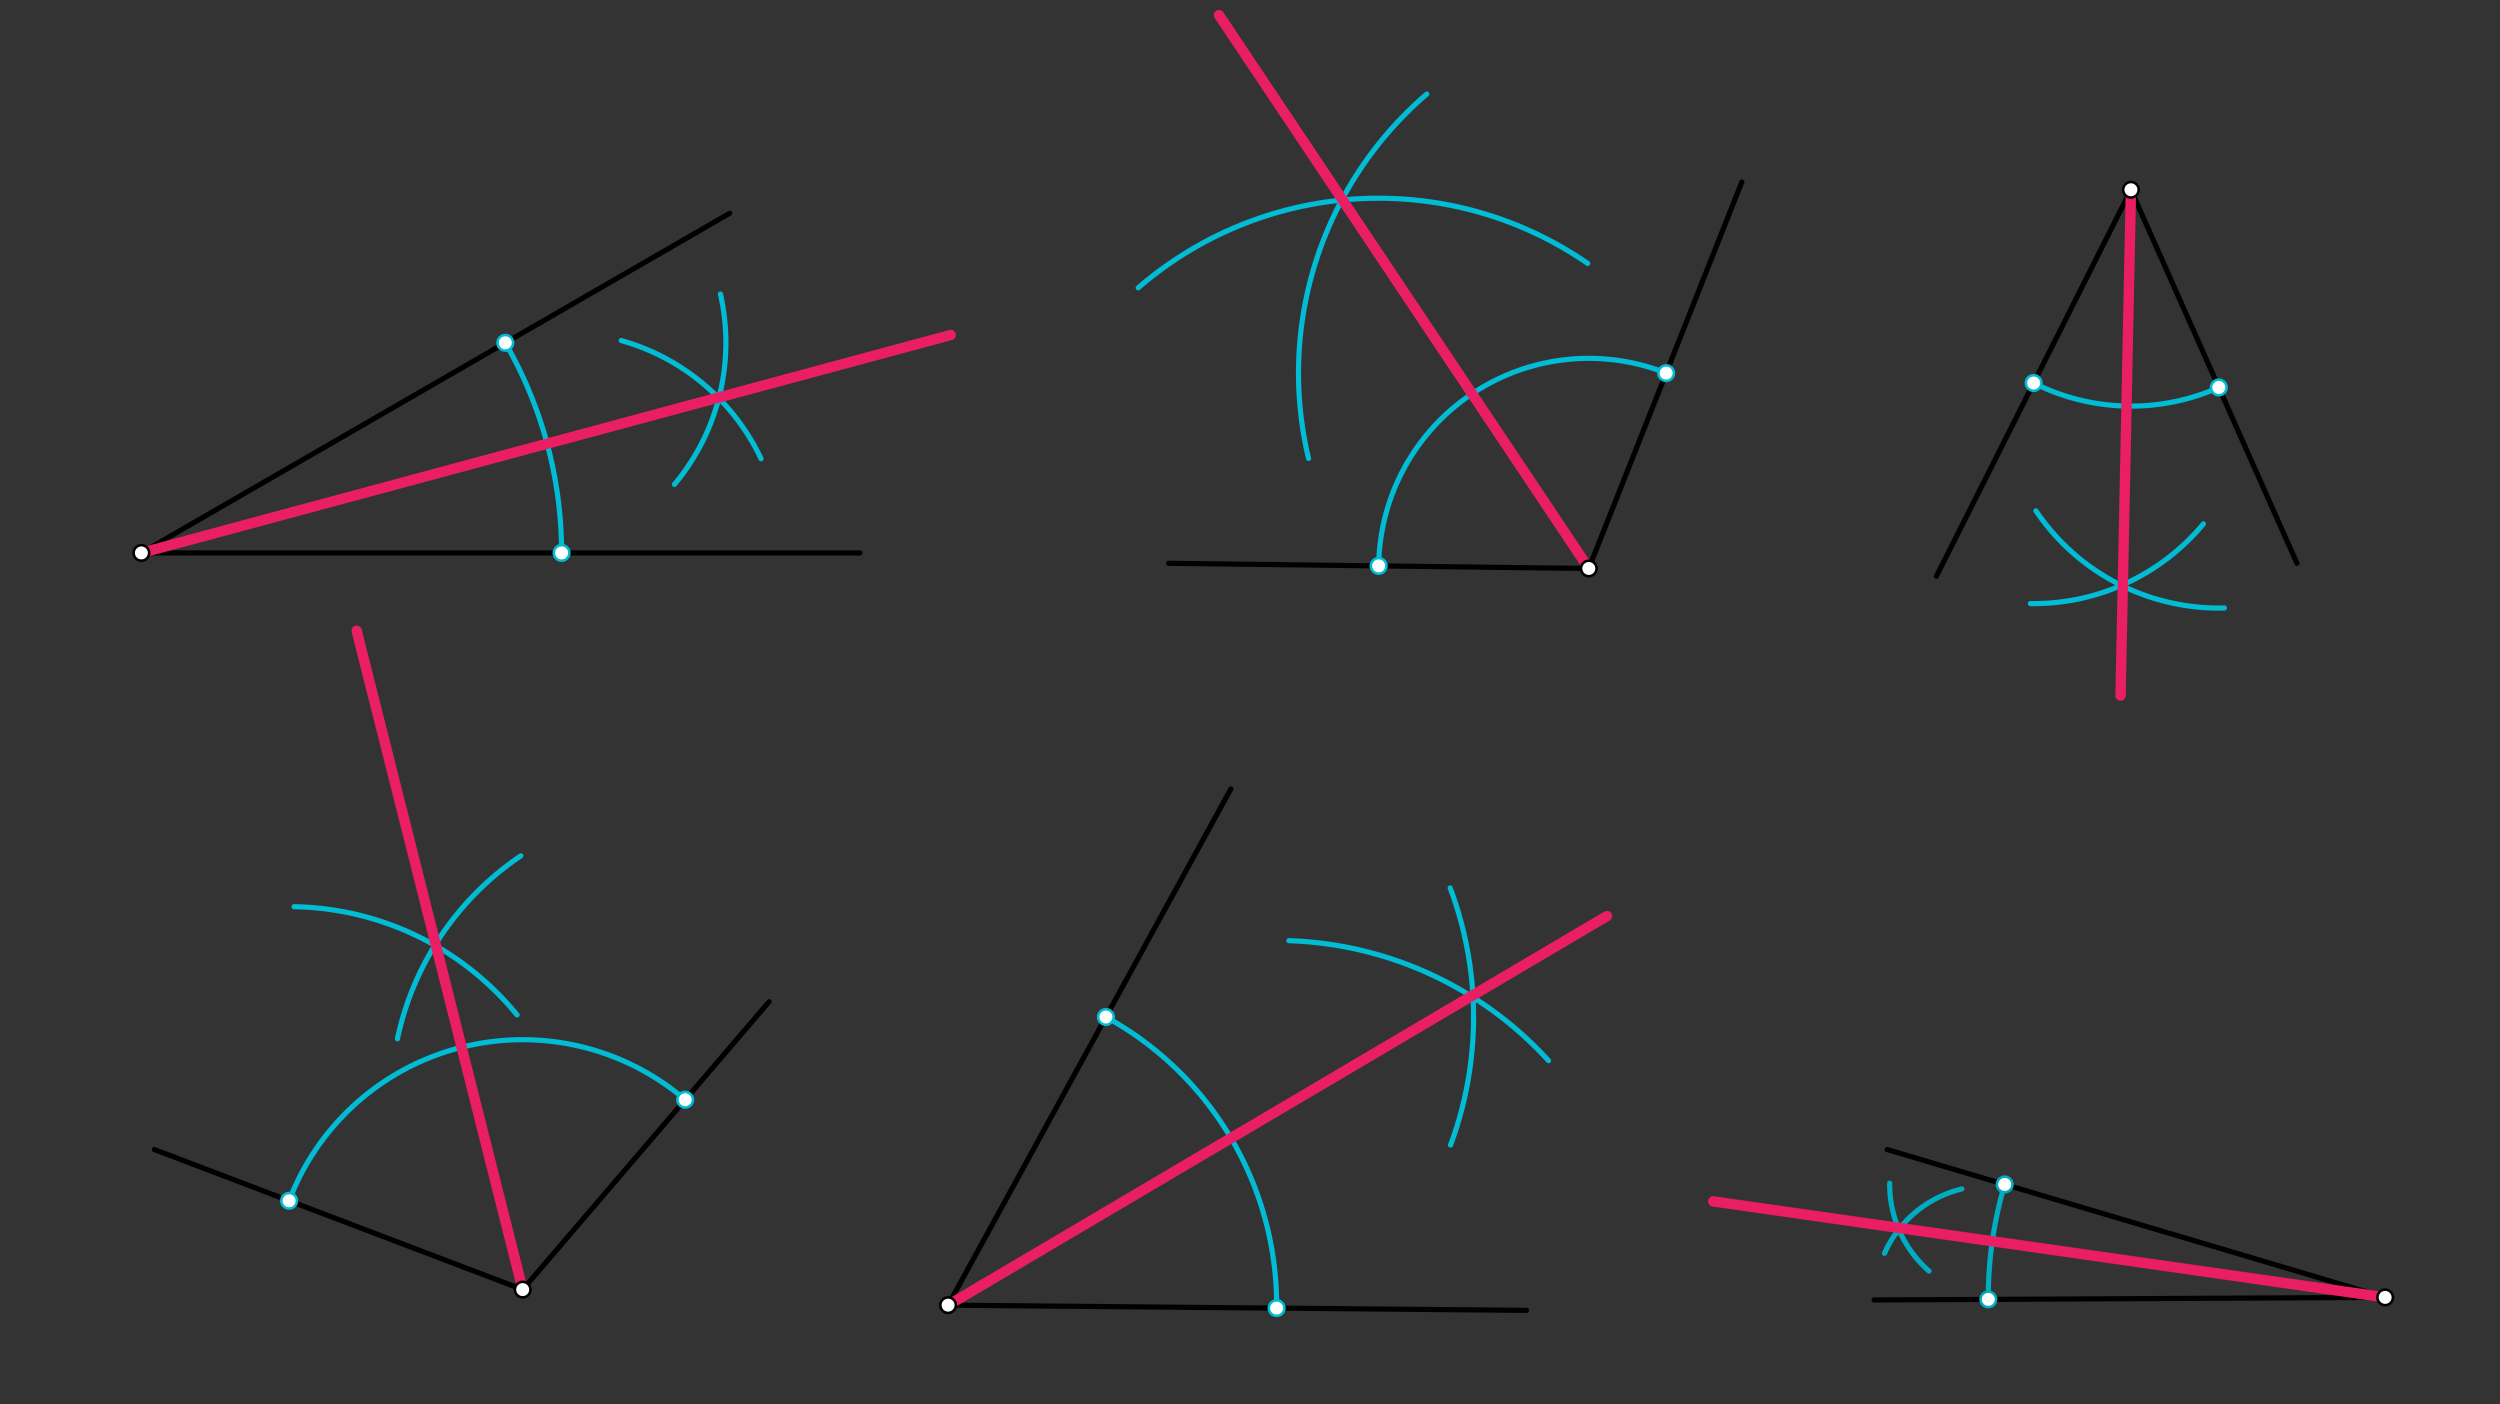 <svg xmlns="http://www.w3.org/2000/svg" class="svg--816" height="100%" preserveAspectRatio="xMidYMid meet" viewBox="0 0 963.78 541.417" width="100%"><rect x="0" y="0" width="963.78" height="541.417" fill="#333333" stroke="none"/><defs><marker id="marker-arrow" markerHeight="16" markerUnits="userSpaceOnUse" markerWidth="24" orient="auto-start-reverse" refX="24" refY="4" viewBox="0 0 24 8"><path d="M 0 0 L 24 4 L 0 8 z" stroke="inherit"></path></marker></defs><g class="aux-layer--949"></g><g class="main-layer--75a"><g class="element--733"><line stroke="#000000" stroke-dasharray="none" stroke-linecap="round" stroke-width="2" x1="54.5" x2="331.5" y1="213.156" y2="213.156"></line></g><g class="element--733"><line stroke="#000000" stroke-dasharray="none" stroke-linecap="round" stroke-width="2" x1="54.5" x2="281.296" y1="213.156" y2="82.215"></line></g><g class="element--733"><line stroke="#000000" stroke-dasharray="none" stroke-linecap="round" stroke-width="2" x1="450.5" x2="612.5" y1="217.156" y2="219.156"></line></g><g class="element--733"><line stroke="#000000" stroke-dasharray="none" stroke-linecap="round" stroke-width="2" x1="612.5" x2="671.5" y1="219.156" y2="70.156"></line></g><g class="element--733"><line stroke="#000000" stroke-dasharray="none" stroke-linecap="round" stroke-width="2" x1="821.5" x2="746.5" y1="73.156" y2="222.156"></line></g><g class="element--733"><line stroke="#000000" stroke-dasharray="none" stroke-linecap="round" stroke-width="2" x1="821.5" x2="885.5" y1="73.156" y2="217.156"></line></g><g class="element--733"><line stroke="#000000" stroke-dasharray="none" stroke-linecap="round" stroke-width="2" x1="59.5" x2="201.5" y1="443.156" y2="497.156"></line></g><g class="element--733"><line stroke="#000000" stroke-dasharray="none" stroke-linecap="round" stroke-width="2" x1="201.5" x2="296.5" y1="497.156" y2="386.156"></line></g><g class="element--733"><line stroke="#000000" stroke-dasharray="none" stroke-linecap="round" stroke-width="2" x1="474.5" x2="365.5" y1="304.156" y2="503.156"></line></g><g class="element--733"><line stroke="#000000" stroke-dasharray="none" stroke-linecap="round" stroke-width="2" x1="365.5" x2="588.5" y1="503.156" y2="505.156"></line></g><g class="element--733"><line stroke="#000000" stroke-dasharray="none" stroke-linecap="round" stroke-width="2" x1="722.5" x2="919.5" y1="501.156" y2="500.156"></line></g><g class="element--733"><line stroke="#000000" stroke-dasharray="none" stroke-linecap="round" stroke-width="2" x1="919.5" x2="727.5" y1="500.156" y2="443.156"></line></g><g class="element--733"><path d="M 216.5 213.156 A 162 162 0 0 0 194.796 132.156" fill="none" stroke="#00BCD4" stroke-dasharray="none" stroke-linecap="round" stroke-width="2"></path></g><g class="element--733"><path d="M 260.005 186.742 A 85.039 85.039 0 0 0 277.734 113.368" fill="none" stroke="#00BCD4" stroke-dasharray="none" stroke-linecap="round" stroke-width="2"></path></g><g class="element--733"><path d="M 239.466 131.277 A 85.039 85.039 0 0 1 293.397 176.844" fill="none" stroke="#00BCD4" stroke-dasharray="none" stroke-linecap="round" stroke-width="2"></path></g><g class="element--733"><line stroke="#E91E63" stroke-dasharray="none" stroke-linecap="round" stroke-width="4" x1="54.5" x2="366.5" y1="213.156" y2="129.156"></line></g><g class="element--733"><path d="M 531.5 218.156 A 81.006 81.006 0 0 1 642.323 143.84" fill="none" stroke="#00BCD4" stroke-dasharray="none" stroke-linecap="round" stroke-width="2"></path></g><g class="element--733"><path d="M 504.461 176.734 A 141.732 141.732 0 0 1 550.033 36.274" fill="none" stroke="#00BCD4" stroke-dasharray="none" stroke-linecap="round" stroke-width="2"></path></g><g class="element--733"><path d="M 438.786 110.955 A 141.732 141.732 0 0 1 612.065 101.549" fill="none" stroke="#00BCD4" stroke-dasharray="none" stroke-linecap="round" stroke-width="2"></path></g><g class="element--733"><line stroke="#E91E63" stroke-dasharray="none" stroke-linecap="round" stroke-width="4" x1="612.5" x2="469.962" y1="219.156" y2="5.848"></line></g><g class="element--733"><path d="M 784 147.656 A 83.406 83.406 0 0 0 855.374 149.373" fill="none" stroke="#00BCD4" stroke-dasharray="none" stroke-linecap="round" stroke-width="2"></path></g><g class="element--733"><path d="M 784.874 196.928 A 85.039 85.039 0 0 0 857.506 234.386" fill="none" stroke="#00BCD4" stroke-dasharray="none" stroke-linecap="round" stroke-width="2"></path></g><g class="element--733"><path d="M 782.731 232.686 A 85.039 85.039 0 0 0 849.434 201.971" fill="none" stroke="#00BCD4" stroke-dasharray="none" stroke-linecap="round" stroke-width="2"></path></g><g class="element--733"><line stroke="#E91E63" stroke-dasharray="none" stroke-linecap="round" stroke-width="4" x1="821.5" x2="817.5" y1="73.156" y2="268.156"></line></g><g class="element--733"><path d="M 111.452 462.913 A 96.34 96.34 0 0 1 264.143 423.963" fill="none" stroke="#00BCD4" stroke-dasharray="none" stroke-linecap="round" stroke-width="2"></path></g><g class="element--733"><path d="M 113.359 349.543 A 113.386 113.386 0 0 1 199.331 391.263" fill="none" stroke="#00BCD4" stroke-dasharray="none" stroke-linecap="round" stroke-width="2"></path></g><g class="element--733"><path d="M 200.769 329.941 A 113.386 113.386 0 0 0 153.219 400.461" fill="none" stroke="#00BCD4" stroke-dasharray="none" stroke-linecap="round" stroke-width="2"></path></g><g class="element--733"><line stroke="#E91E63" stroke-dasharray="none" stroke-linecap="round" stroke-width="4" x1="201.5" x2="137.5" y1="497.156" y2="243.156"></line></g><g class="element--733"><path d="M 426.345 392.072 A 126.657 126.657 0 0 1 492.152 504.292" fill="none" stroke="#00BCD4" stroke-dasharray="none" stroke-linecap="round" stroke-width="2"></path></g><g class="element--733"><path d="M 496.885 362.639 A 141.732 141.732 0 0 1 596.973 408.895" fill="none" stroke="#00BCD4" stroke-dasharray="none" stroke-linecap="round" stroke-width="2"></path></g><g class="element--733"><path d="M 559.209 441.42 A 141.732 141.732 0 0 0 559.059 342.321" fill="none" stroke="#00BCD4" stroke-dasharray="none" stroke-linecap="round" stroke-width="2"></path></g><g class="element--733"><line stroke="#E91E63" stroke-dasharray="none" stroke-linecap="round" stroke-width="4" x1="365.5" x2="619.5" y1="503.156" y2="353.156"></line></g><g class="element--733"><path d="M 766.514 500.933 A 152.988 152.988 0 0 1 772.839 456.616" fill="none" stroke="#00ACC1" stroke-dasharray="none" stroke-linecap="round" stroke-width="2"></path></g><g class="element--733"><path d="M 726.5 483.156 A 43.785 43.785 0 0 1 756.308 458.354" fill="none" stroke="#00ACC1" stroke-dasharray="none" stroke-linecap="round" stroke-width="2"></path></g><g class="element--733"><path d="M 728.5 456.156 A 44.341 44.341 0 0 0 743.646 489.992" fill="none" stroke="#00ACC1" stroke-dasharray="none" stroke-linecap="round" stroke-width="2"></path></g><g class="element--733"><line stroke="#E91E63" stroke-dasharray="none" stroke-linecap="round" stroke-width="4" x1="919.5" x2="660.5" y1="500.156" y2="463.156"></line></g><g class="element--733"><circle cx="919.5" cy="500.156" r="3" stroke="#000000" stroke-width="1" fill="#ffffff"></circle>}</g><g class="element--733"><circle cx="821.5" cy="73.156" r="3" stroke="#000000" stroke-width="1" fill="#ffffff"></circle>}</g><g class="element--733"><circle cx="612.5" cy="219.156" r="3" stroke="#000000" stroke-width="1" fill="#ffffff"></circle>}</g><g class="element--733"><circle cx="54.5" cy="213.156" r="3" stroke="#000000" stroke-width="1" fill="#ffffff"></circle>}</g><g class="element--733"><circle cx="201.5" cy="497.156" r="3" stroke="#000000" stroke-width="1" fill="#ffffff"></circle>}</g><g class="element--733"><circle cx="365.5" cy="503.156" r="3" stroke="#000000" stroke-width="1" fill="#ffffff"></circle>}</g><g class="element--733"><circle cx="194.796" cy="132.156" r="3" stroke="#00BCD4" stroke-width="1" fill="#ffffff"></circle>}</g><g class="element--733"><circle cx="216.5" cy="213.156" r="3" stroke="#00BCD4" stroke-width="1" fill="#ffffff"></circle>}</g><g class="element--733"><circle cx="531.5" cy="218.156" r="3" stroke="#00BCD4" stroke-width="1" fill="#ffffff"></circle>}</g><g class="element--733"><circle cx="642.323" cy="143.84" r="3" stroke="#00BCD4" stroke-width="1" fill="#ffffff"></circle>}</g><g class="element--733"><circle cx="784" cy="147.656" r="3" stroke="#00BCD4" stroke-width="1" fill="#ffffff"></circle>}</g><g class="element--733"><circle cx="855.374" cy="149.373" r="3" stroke="#00BCD4" stroke-width="1" fill="#ffffff"></circle>}</g><g class="element--733"><circle cx="111.452" cy="462.913" r="3" stroke="#00BCD4" stroke-width="1" fill="#ffffff"></circle>}</g><g class="element--733"><circle cx="264.143" cy="423.963" r="3" stroke="#00BCD4" stroke-width="1" fill="#ffffff"></circle>}</g><g class="element--733"><circle cx="426.345" cy="392.072" r="3" stroke="#00BCD4" stroke-width="1" fill="#ffffff"></circle>}</g><g class="element--733"><circle cx="492.152" cy="504.292" r="3" stroke="#00BCD4" stroke-width="1" fill="#ffffff"></circle>}</g><g class="element--733"><circle cx="772.839" cy="456.616" r="3" stroke="#00ACC1" stroke-width="1" fill="#ffffff"></circle>}</g><g class="element--733"><circle cx="766.514" cy="500.933" r="3" stroke="#00ACC1" stroke-width="1" fill="#ffffff"></circle>}</g></g><g class="snaps-layer--ac6"></g><g class="temp-layer--52d"></g></svg>